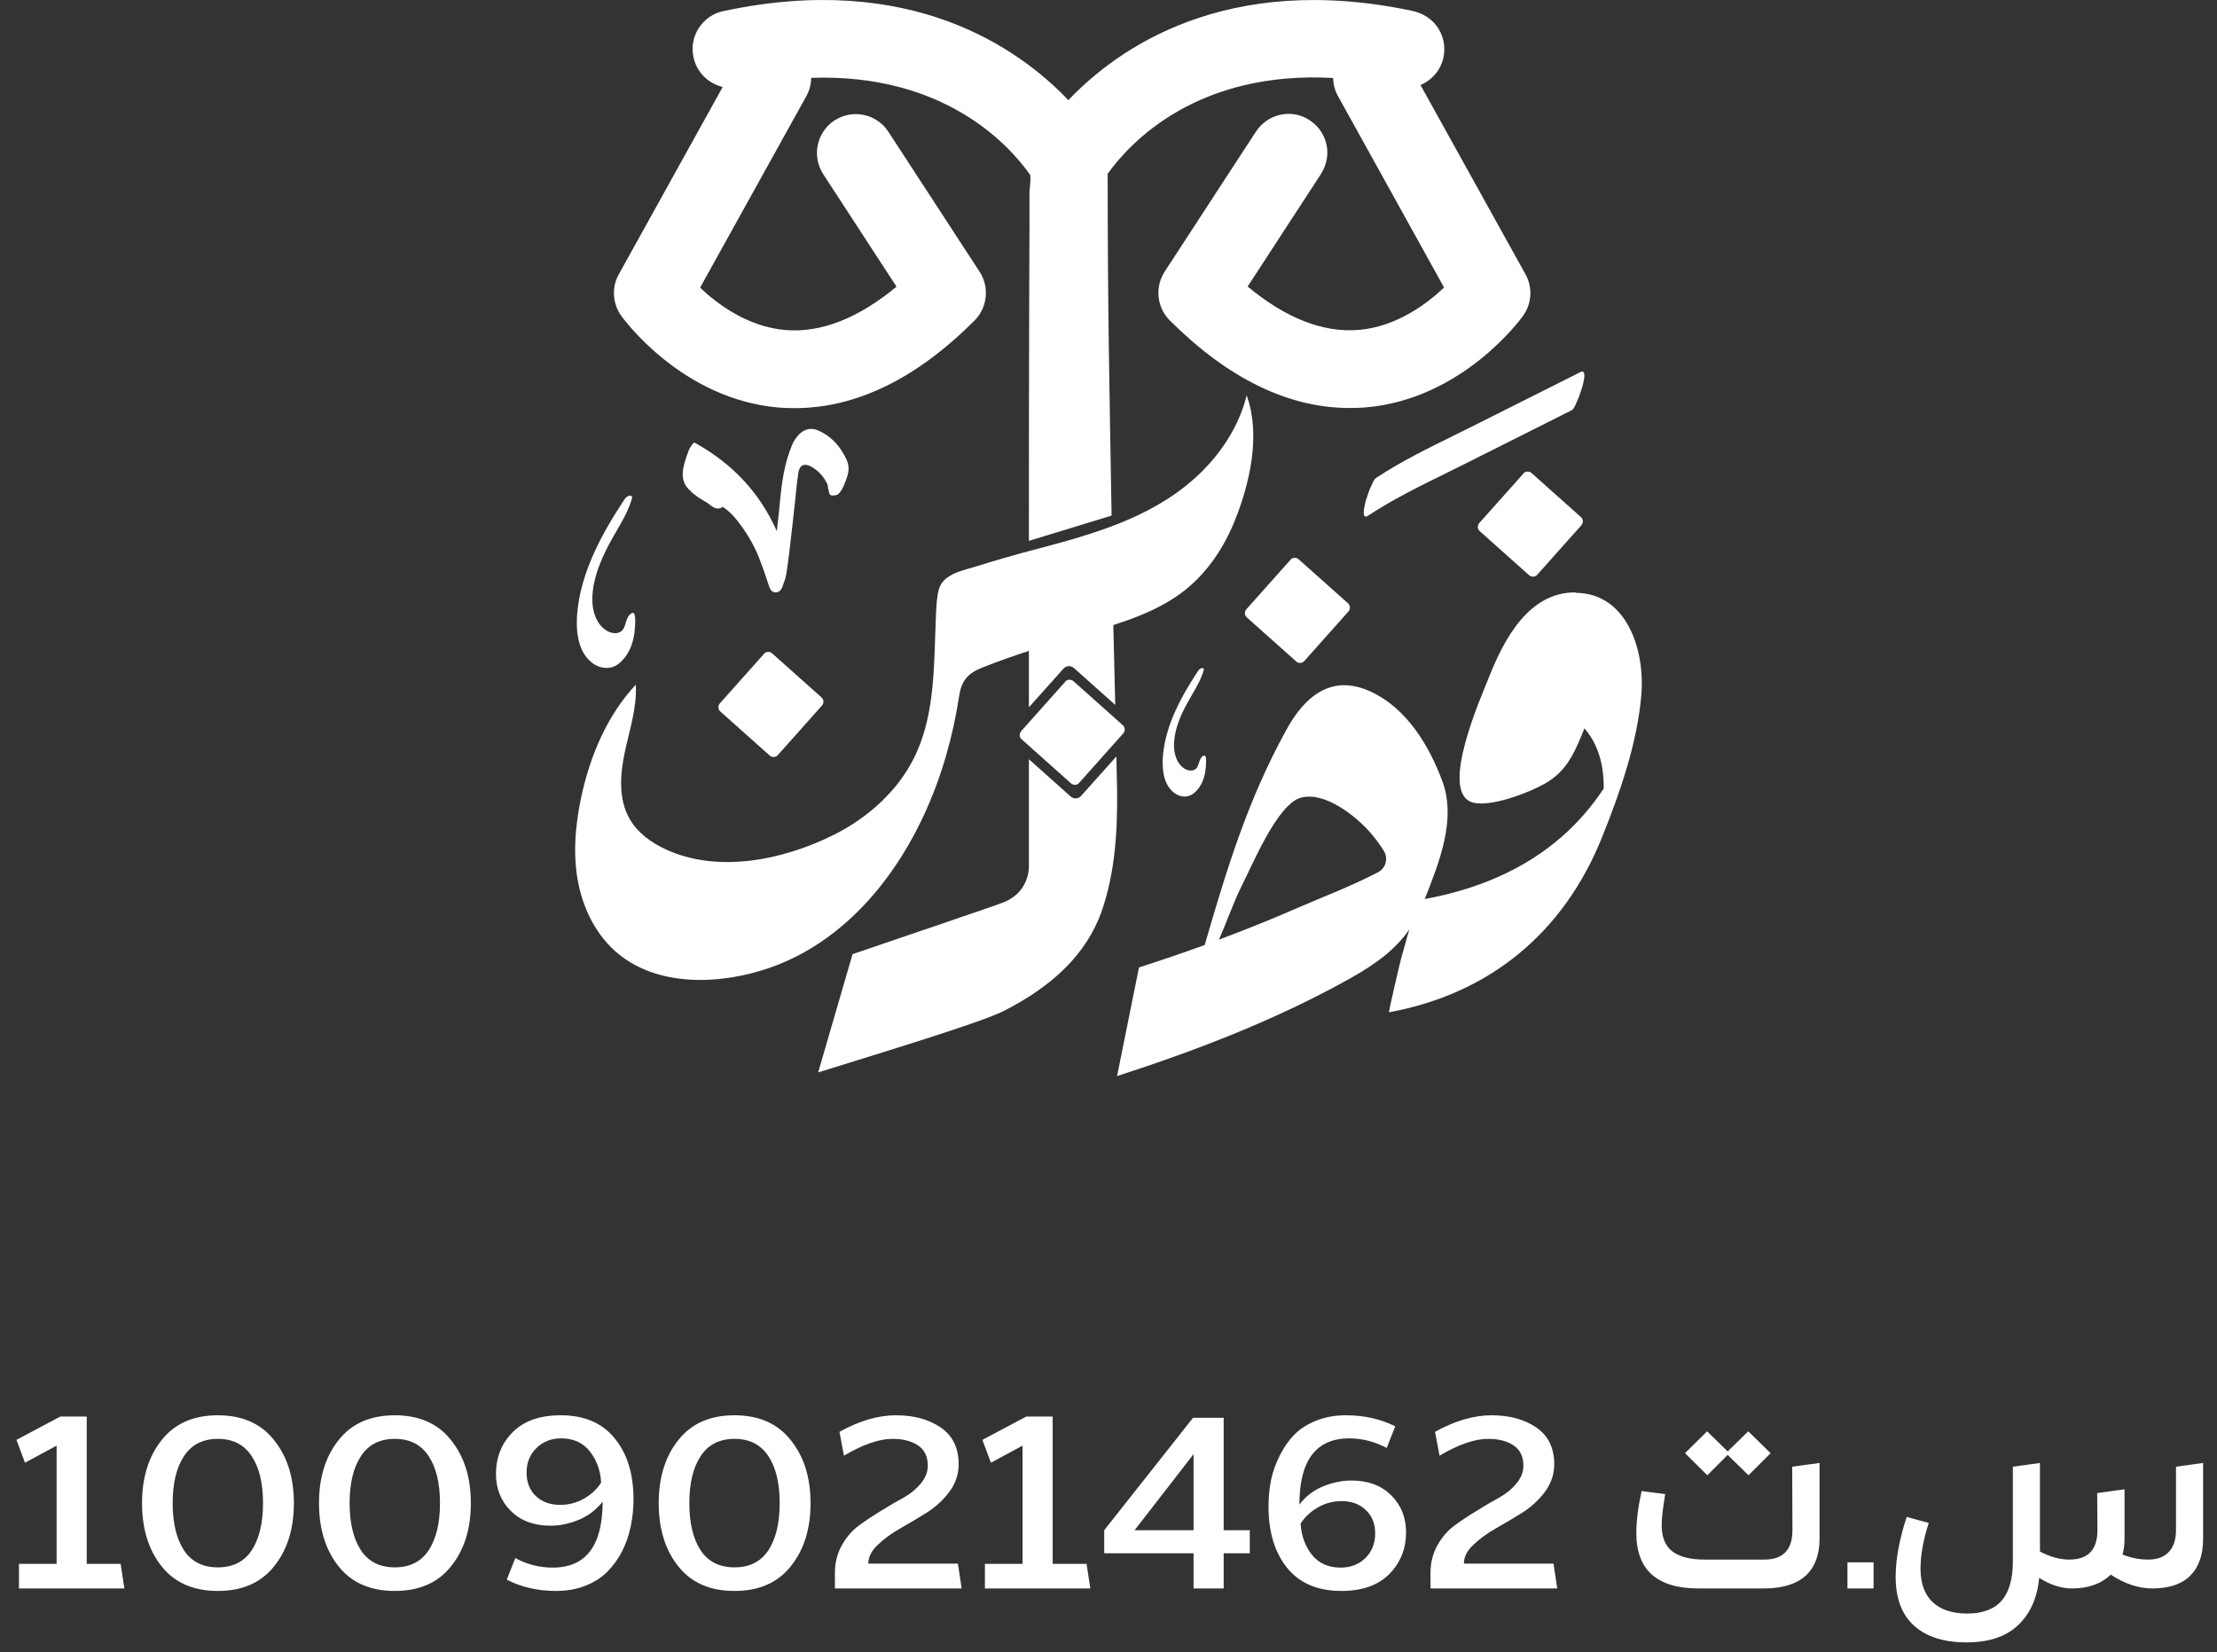 <svg width="212" height="158" viewBox="0 0 212 158" fill="none" xmlns="http://www.w3.org/2000/svg">
<rect x="0" y="0" width="212" height="158" fill="#333333" stroke="none"/>
<path d="M146.6 55.146H146.626C146.774 55.146 146.908 55.079 147.002 54.958L151.218 50.231C151.419 50.003 151.406 49.654 151.178 49.452L146.452 45.235C146.344 45.141 146.197 45.087 146.049 45.101C145.901 45.101 145.767 45.168 145.673 45.289L141.458 50.016C141.256 50.244 141.27 50.594 141.498 50.795L146.224 55.012C146.331 55.106 146.452 55.146 146.586 55.146H146.6Z" fill="white"/>
<path d="M124.327 63.392H124.354C124.501 63.392 124.636 63.325 124.73 63.205L128.945 58.477C129.147 58.249 129.133 57.9 128.905 57.698L124.179 53.481C124.072 53.387 123.924 53.333 123.776 53.347C123.629 53.347 123.494 53.414 123.401 53.535L119.185 58.262C118.984 58.49 118.997 58.84 119.225 59.041L123.951 63.258C124.058 63.352 124.179 63.392 124.313 63.392H124.327Z" fill="white"/>
<path d="M73.981 72.391H74.008C74.156 72.391 74.29 72.323 74.384 72.203L78.6 67.475C78.801 67.247 78.788 66.898 78.559 66.696L73.834 62.479C73.726 62.385 73.579 62.331 73.431 62.345C73.283 62.345 73.149 62.412 73.055 62.533L68.84 67.26C68.638 67.489 68.652 67.838 68.88 68.039L73.606 72.256C73.713 72.35 73.834 72.391 73.968 72.391H73.981Z" fill="white"/>
<path d="M66.074 47.021C66.074 47.021 66.208 47.128 66.275 47.182C66.45 47.33 66.638 47.464 66.826 47.598C66.974 47.692 67.121 47.786 67.269 47.867C67.497 48.001 67.725 48.136 67.913 48.297C68.249 48.565 68.652 48.794 69.121 48.471C69.618 48.807 70.061 49.224 70.504 49.788C71.39 50.916 72.102 52.111 72.585 53.346C72.867 54.058 73.122 54.797 73.364 55.522C73.418 55.697 73.485 55.871 73.538 56.046C73.619 56.274 73.726 56.583 74.089 56.65C74.129 56.65 74.169 56.65 74.196 56.65C74.465 56.65 74.68 56.476 74.814 56.113C74.962 55.724 75.123 55.321 75.19 54.891C75.351 53.884 75.472 52.85 75.593 51.856V51.789C75.7 50.969 75.781 50.15 75.874 49.344C75.915 48.982 75.955 48.619 75.995 48.243C76.036 47.934 76.062 47.625 76.089 47.33C76.156 46.632 76.237 45.906 76.344 45.208C76.398 44.845 76.532 44.603 76.747 44.51C76.962 44.402 77.271 44.442 77.606 44.644C78.264 45.02 78.774 45.571 79.11 46.296C79.15 46.376 79.164 46.484 79.177 46.591C79.177 46.658 79.191 46.739 79.217 46.806C79.217 46.846 79.231 46.887 79.244 46.927C79.285 47.155 79.325 47.343 79.486 47.37C79.593 47.383 79.983 47.424 80.184 47.222C80.372 47.048 80.533 46.793 80.681 46.443C81.352 44.912 81.312 44.375 80.426 43.019C79.875 42.186 79.15 41.568 78.237 41.165C77.566 40.87 76.922 41.018 76.398 41.555C76.116 41.85 75.874 42.213 75.727 42.589C75.015 44.308 74.747 46.094 74.559 48.243C74.492 48.955 74.411 49.68 74.331 50.379L74.29 50.781C74.29 50.781 74.29 50.795 74.29 50.808C72.666 47.155 70.115 44.389 66.477 42.361C66.396 42.32 66.302 42.347 66.262 42.414C66.208 42.495 66.168 42.562 66.114 42.629C66.02 42.764 65.926 42.898 65.873 43.032C65.698 43.502 65.51 44.013 65.389 44.536C65.121 45.624 65.362 46.43 66.101 47.008L66.074 47.021Z" fill="white"/>
<path d="M115.063 72.27C114.822 72.418 114.728 72.7 114.647 72.955C114.58 73.157 114.526 73.358 114.392 73.492C114.123 73.774 113.627 73.721 113.291 73.519C112.593 73.103 112.204 72.163 112.271 71.035C112.338 69.651 112.929 68.376 113.439 67.409C113.613 67.086 113.801 66.764 113.989 66.442C114.432 65.676 114.889 64.897 115.117 64.038C115.117 63.997 115.117 63.957 115.077 63.93C114.889 63.823 114.687 63.984 114.566 64.159C113.117 66.361 111.411 69.289 111.197 72.391C111.089 74.003 111.438 75.144 112.244 75.789C112.553 76.044 112.929 76.178 113.291 76.178C113.425 76.178 113.573 76.151 113.694 76.111C114.003 76.017 114.298 75.789 114.566 75.453C114.956 74.956 115.184 74.352 115.278 73.613C115.305 73.412 115.412 72.391 115.224 72.27C115.184 72.243 115.13 72.243 115.09 72.27H115.063Z" fill="white"/>
<path d="M60.382 58.652C60.046 58.853 59.938 59.229 59.831 59.579C59.751 59.847 59.67 60.116 59.495 60.29C59.133 60.68 58.462 60.586 58.019 60.317C57.079 59.753 56.569 58.504 56.649 56.987C56.743 55.133 57.535 53.414 58.207 52.111C58.435 51.682 58.69 51.239 58.932 50.822C59.522 49.801 60.14 48.754 60.449 47.586C60.462 47.532 60.449 47.478 60.395 47.451C60.14 47.303 59.871 47.532 59.71 47.76C57.764 50.715 55.481 54.636 55.186 58.8C55.038 60.962 55.508 62.506 56.596 63.366C57.012 63.702 57.522 63.876 58.005 63.876C58.193 63.876 58.381 63.849 58.556 63.796C58.972 63.661 59.361 63.366 59.724 62.909C60.247 62.251 60.556 61.432 60.677 60.438C60.704 60.169 60.851 58.8 60.596 58.639C60.543 58.598 60.475 58.598 60.408 58.639L60.382 58.652Z" fill="white"/>
<path d="M150.667 56.651C146.21 56.61 143.82 61.123 142.411 64.695C141.726 66.428 137.551 75.735 140.786 76.729C142.478 77.239 146.103 75.842 147.647 74.983C149.298 74.07 150.144 72.82 150.896 71.128C151.11 70.645 151.312 70.148 151.513 69.651C151.916 70.135 152.278 70.658 152.534 71.222C153.111 72.431 153.326 73.707 153.353 75.037C153.353 75.157 153.353 75.278 153.353 75.399C153.353 75.426 153.326 75.439 153.312 75.466C152.225 77.118 150.909 78.636 149.432 79.939C145.754 83.202 141.135 85.069 136.343 85.955C136.316 85.955 136.275 85.982 136.235 85.995C137.618 82.477 139.296 78.354 137.913 74.674C136.651 71.29 134.53 67.771 131.147 66.173C127.253 64.333 124.689 66.71 122.984 69.839C119.319 76.5 117.332 83.027 115.197 90.374C113.117 91.126 111.022 91.838 108.914 92.522L106.82 102.904C114.472 100.433 122.138 97.478 129.12 93.557C131.469 92.24 133.389 90.871 134.772 88.883C134.45 89.904 134.221 90.871 134.1 91.233C133.953 91.663 132.758 96.82 132.825 96.807C142.478 95.034 149.513 89.178 153.165 80.14C154.91 75.815 156.601 70.981 156.964 66.307C157.273 62.251 155.635 56.731 150.667 56.691V56.651ZM124.099 86.815C121.615 87.903 119.091 88.91 116.553 89.863C117.305 88.198 117.95 86.278 118.755 84.679C119.776 82.692 122.138 76.903 124.394 76.285C126.703 75.654 129.697 78.085 131.053 79.643C131.523 80.18 131.939 80.744 132.315 81.349C132.771 82.06 132.53 83.014 131.791 83.403C129.173 84.773 126.341 85.834 124.099 86.815Z" fill="white"/>
<path d="M130.637 49.398C130.637 49.398 130.717 49.398 130.758 49.358C133.134 47.787 135.738 46.498 138.262 45.262C138.907 44.94 139.565 44.617 140.209 44.295L150.292 39.232C150.453 39.151 150.587 38.883 150.761 38.48C150.761 38.453 150.788 38.426 150.788 38.413C150.976 38.01 151.137 37.553 151.285 37.056C151.379 36.761 151.648 35.767 151.406 35.579C151.339 35.525 151.258 35.512 151.164 35.565L141.082 40.629C140.437 40.951 139.793 41.273 139.135 41.596C136.598 42.845 133.98 44.12 131.59 45.705C131.415 45.826 131.268 46.121 131.147 46.43C131.134 46.471 131.12 46.498 131.107 46.511C130.919 46.914 130.758 47.37 130.61 47.867C130.61 47.867 130.234 49.17 130.503 49.358C130.529 49.385 130.57 49.398 130.61 49.398H130.637Z" fill="white"/>
<path d="M106.645 67.409L102.685 63.877C102.537 63.756 102.363 63.689 102.175 63.702C101.987 63.716 101.826 63.797 101.705 63.931L98.389 67.638V56.329L106.337 53.737C106.337 53.737 106.323 53.751 106.337 53.764C106.404 57.82 106.538 62.776 106.645 67.409Z" fill="white"/>
<path d="M105.303 87.271C103.88 91.153 100.805 94.241 95.919 96.713C93.435 97.948 81.231 101.601 78.237 102.555L81.526 91.246C81.943 91.099 84.775 90.132 87.783 89.111C87.984 89.044 88.186 88.963 88.387 88.91C88.91 88.735 89.474 88.534 90.079 88.332C90.508 88.184 90.924 88.037 91.327 87.902C91.73 87.755 92.133 87.62 92.522 87.499C92.603 87.459 92.697 87.432 92.777 87.406C93.113 87.285 93.435 87.177 93.73 87.083C93.811 87.056 93.905 87.016 93.999 86.989C94.106 86.935 94.214 86.909 94.308 86.882C94.388 86.855 94.455 86.828 94.509 86.815C95.314 86.532 95.865 86.331 95.972 86.291C96.778 85.969 97.503 85.404 97.919 84.626C98.228 84.075 98.389 83.444 98.389 82.799V72.606L102.39 76.178C102.524 76.285 102.685 76.353 102.86 76.353H102.9C103.074 76.339 103.249 76.258 103.37 76.124L106.753 72.337C106.766 72.78 106.766 73.21 106.78 73.626C106.793 74.244 106.807 74.848 106.82 75.453C106.874 79.441 106.646 83.471 105.303 87.271Z" fill="white"/>
<path d="M145.66 30.18C145.432 30.503 139.833 38.198 130.556 38.964C130.059 39.004 129.549 39.017 129.053 39.017C123.199 39.017 117.426 36.197 111.855 30.637C110.619 29.401 110.418 27.454 111.371 25.977L120.098 12.587C120.648 11.754 121.481 11.177 122.447 10.975C123.414 10.76 124.407 10.948 125.24 11.499C126.166 12.103 126.77 13.07 126.904 14.171C127.012 15.071 126.757 15.985 126.247 16.75L119.306 27.4C122.957 30.435 126.529 31.832 129.925 31.55C133.631 31.241 136.584 28.931 138.088 27.494L127.938 9.176C127.643 8.652 127.495 8.061 127.482 7.456C114.513 6.745 108.109 13.567 105.921 16.616C105.921 29.361 106.082 36.586 106.296 49.305L98.389 51.722V51.266C98.389 41.972 98.389 38.386 98.416 28.945L98.443 21.531C98.443 20.846 98.443 20.148 98.443 19.463V18.348C98.443 18.254 98.469 18.093 98.483 17.905C98.51 17.61 98.59 16.831 98.483 16.683C96.402 13.755 90.199 7.013 77.566 7.443C77.566 8.061 77.405 8.652 77.11 9.189L66.947 27.508C68.45 28.945 71.417 31.268 75.15 31.564C78.533 31.832 82.077 30.435 85.729 27.414L78.721 16.656C77.606 14.937 78.09 12.627 79.808 11.512C81.526 10.398 83.836 10.881 84.95 12.6L93.677 25.99C94.63 27.454 94.428 29.415 93.193 30.65C87.635 36.224 81.849 39.031 75.995 39.031C75.499 39.031 75.002 39.017 74.505 38.977C65.228 38.211 59.63 30.516 59.401 30.194C58.569 29.025 58.475 27.467 59.173 26.232L69.108 8.316C67.712 7.98 66.611 6.892 66.316 5.469C66.101 4.502 66.289 3.508 66.826 2.675C67.376 1.843 68.195 1.265 69.162 1.064C87.085 -2.777 97.476 4.65 102.161 9.578C106.833 4.663 117.184 -2.737 135.04 1.037C135.926 1.225 136.759 1.695 137.323 2.407C138.007 3.293 138.262 4.394 138.034 5.482C137.779 6.678 136.947 7.671 135.832 8.128L145.875 26.232C146.573 27.481 146.479 29.039 145.646 30.194L145.66 30.18Z" fill="white"/>
<path d="M119.252 37.929C119.252 37.929 119.225 37.849 119.212 37.809C118.446 40.911 116.567 43.678 114.177 45.8C109.921 49.587 104.39 51.118 99.006 52.541C97.167 53.025 95.341 53.535 93.529 54.113C92.24 54.529 90.213 54.825 89.783 56.342C89.568 57.135 89.541 57.967 89.501 58.786C89.434 60.331 89.407 61.875 89.327 63.433C89.179 66.455 88.817 69.544 87.487 72.311C85.903 75.601 83.03 78.18 79.768 79.818C75.002 82.209 68.719 83.552 63.698 81.242C62.288 80.597 60.959 79.643 60.194 78.287C59.12 76.393 59.294 74.043 59.751 71.908C60.207 69.772 60.919 67.65 60.798 65.475C58.045 68.429 56.421 72.297 55.575 76.246C54.998 78.972 54.756 81.819 55.32 84.559C55.884 87.299 57.307 89.917 59.562 91.556C63.751 94.605 69.94 94.04 74.505 92.214C78.895 90.455 82.52 87.204 85.232 83.364C87.608 79.993 89.34 76.178 90.481 72.216C91.018 70.363 91.421 68.483 91.716 66.576C91.931 65.125 92.508 64.414 93.905 63.85C97.275 62.507 100.765 61.486 104.242 60.452C107.411 59.512 110.66 58.518 113.264 56.476C115.466 54.744 117.077 52.313 118.111 49.708C119.52 46.162 120.541 41.676 119.265 37.956L119.252 37.929Z" fill="white"/>
<path d="M102.792 75.05H102.819C102.967 75.05 103.101 74.983 103.195 74.862L107.411 70.134C107.612 69.906 107.599 69.557 107.371 69.355L102.645 65.138C102.537 65.044 102.39 64.991 102.242 65.004C102.094 65.004 101.96 65.071 101.866 65.192L97.65 69.919C97.449 70.148 97.463 70.497 97.691 70.698L102.417 74.915C102.524 75.009 102.645 75.05 102.779 75.05H102.792Z" fill="white"/>
<path d="M11.534 149.552L11.894 151.904H1.814V149.552H5.414V138.248L2.39 139.88L1.574 137.696L5.774 135.464H8.294V149.552H11.534ZM26.207 149.792C24.959 151.36 23.167 152.144 20.831 152.144C18.495 152.144 16.703 151.36 15.455 149.792C14.207 148.224 13.583 146.208 13.583 143.744C13.583 141.296 14.207 139.288 15.455 137.72C16.703 136.136 18.495 135.344 20.831 135.344C23.167 135.344 24.959 136.136 26.207 137.72C27.471 139.288 28.103 141.296 28.103 143.744C28.103 146.208 27.471 148.224 26.207 149.792ZM24.071 139.256C23.351 138.152 22.271 137.6 20.831 137.6C19.391 137.6 18.311 138.152 17.591 139.256C16.871 140.344 16.511 141.84 16.511 143.744C16.511 145.648 16.871 147.152 17.591 148.256C18.311 149.344 19.391 149.888 20.831 149.888C22.271 149.888 23.351 149.344 24.071 148.256C24.791 147.152 25.151 145.648 25.151 143.744C25.151 141.84 24.791 140.344 24.071 139.256ZM43.129 149.792C41.881 151.36 40.089 152.144 37.753 152.144C35.417 152.144 33.625 151.36 32.377 149.792C31.129 148.224 30.505 146.208 30.505 143.744C30.505 141.296 31.129 139.288 32.377 137.72C33.625 136.136 35.417 135.344 37.753 135.344C40.089 135.344 41.881 136.136 43.129 137.72C44.393 139.288 45.025 141.296 45.025 143.744C45.025 146.208 44.393 148.224 43.129 149.792ZM40.993 139.256C40.273 138.152 39.193 137.6 37.753 137.6C36.313 137.6 35.233 138.152 34.513 139.256C33.793 140.344 33.433 141.84 33.433 143.744C33.433 145.648 33.793 147.152 34.513 148.256C35.233 149.344 36.313 149.888 37.753 149.888C39.193 149.888 40.273 149.344 40.993 148.256C41.713 147.152 42.073 145.648 42.073 143.744C42.073 141.84 41.713 140.344 40.993 139.256ZM49.275 149C50.395 149.608 51.587 149.912 52.851 149.912C56.035 149.912 57.627 147.808 57.627 143.6C57.019 144.384 56.251 144.968 55.323 145.352C54.411 145.72 53.523 145.904 52.659 145.904C51.059 145.904 49.787 145.432 48.843 144.488C47.899 143.544 47.427 142.368 47.427 140.96C47.427 139.36 47.963 138.024 49.035 136.952C50.107 135.88 51.635 135.344 53.619 135.344C55.875 135.344 57.595 136.08 58.779 137.552C59.979 139.008 60.579 140.952 60.579 143.384C60.579 144.264 60.491 145.12 60.315 145.952C60.155 146.768 59.883 147.56 59.499 148.328C59.115 149.08 58.643 149.736 58.083 150.296C57.539 150.856 56.843 151.304 55.995 151.64C55.147 151.976 54.211 152.144 53.187 152.144C51.427 152.144 49.851 151.784 48.459 151.064L49.275 149ZM57.483 141.776C57.419 140.624 57.059 139.632 56.403 138.8C55.747 137.968 54.835 137.552 53.667 137.552C52.707 137.552 51.915 137.864 51.291 138.488C50.667 139.096 50.355 139.872 50.355 140.816C50.355 141.76 50.651 142.512 51.243 143.072C51.835 143.632 52.611 143.912 53.571 143.912C54.387 143.912 55.147 143.712 55.851 143.312C56.571 142.896 57.115 142.384 57.483 141.776ZM75.613 149.792C74.365 151.36 72.573 152.144 70.237 152.144C67.901 152.144 66.109 151.36 64.861 149.792C63.613 148.224 62.989 146.208 62.989 143.744C62.989 141.296 63.613 139.288 64.861 137.72C66.109 136.136 67.901 135.344 70.237 135.344C72.573 135.344 74.365 136.136 75.613 137.72C76.877 139.288 77.509 141.296 77.509 143.744C77.509 146.208 76.877 148.224 75.613 149.792ZM73.477 139.256C72.757 138.152 71.677 137.6 70.237 137.6C68.797 137.6 67.717 138.152 66.997 139.256C66.277 140.344 65.917 141.84 65.917 143.744C65.917 145.648 66.277 147.152 66.997 148.256C67.717 149.344 68.797 149.888 70.237 149.888C71.677 149.888 72.757 149.344 73.477 148.256C74.197 147.152 74.557 145.648 74.557 143.744C74.557 141.84 74.197 140.344 73.477 139.256ZM80.271 136.928C82.175 135.872 83.975 135.344 85.671 135.344C87.399 135.344 88.831 135.736 89.967 136.52C91.103 137.304 91.671 138.472 91.671 140.024C91.671 140.984 91.375 141.864 90.783 142.664C90.191 143.448 89.471 144.112 88.623 144.656C87.775 145.184 86.927 145.688 86.079 146.168C85.231 146.648 84.511 147.176 83.919 147.752C83.327 148.312 83.031 148.904 83.031 149.528H91.599L91.959 151.904H79.839V150.416C79.839 149.456 80.055 148.584 80.487 147.8C80.935 147 81.487 146.36 82.143 145.88C82.799 145.4 83.511 144.928 84.279 144.464C85.047 143.984 85.759 143.568 86.415 143.216C87.071 142.848 87.615 142.4 88.047 141.872C88.495 141.344 88.719 140.776 88.719 140.168C88.719 139.288 88.407 138.64 87.783 138.224C87.159 137.808 86.351 137.6 85.359 137.6C84.063 137.6 82.511 138.136 80.703 139.208L80.271 136.928ZM103.902 149.552L104.262 151.904H94.182V149.552H97.782V138.248L94.758 139.88L93.942 137.696L98.142 135.464H100.662V149.552H103.902ZM119.51 148.544H117.014V151.904H114.134V148.544H105.59V146.336L114.086 135.584H117.014V146.336H119.51V148.544ZM114.134 146.336V139.064L108.494 146.336H114.134ZM132.606 138.464C131.438 137.856 130.246 137.552 129.03 137.552C125.846 137.552 124.254 139.664 124.254 143.888C124.862 143.088 125.622 142.504 126.534 142.136C127.446 141.768 128.342 141.584 129.222 141.584C130.822 141.584 132.094 142.056 133.038 143C133.982 143.944 134.454 145.12 134.454 146.528C134.454 148.112 133.918 149.448 132.846 150.536C131.774 151.608 130.246 152.144 128.262 152.144C126.006 152.144 124.278 151.408 123.078 149.936C121.894 148.464 121.302 146.512 121.302 144.08C121.302 143.2 121.382 142.352 121.542 141.536C121.718 140.72 121.998 139.936 122.382 139.184C122.766 138.416 123.23 137.752 123.774 137.192C124.334 136.632 125.038 136.184 125.886 135.848C126.734 135.512 127.67 135.344 128.694 135.344C130.438 135.344 132.014 135.696 133.422 136.4L132.606 138.464ZM124.374 145.712C124.438 146.864 124.798 147.856 125.454 148.688C126.11 149.504 127.022 149.912 128.19 149.912C129.15 149.912 129.942 149.608 130.566 149C131.19 148.376 131.502 147.592 131.502 146.648C131.502 145.72 131.206 144.976 130.614 144.416C130.022 143.84 129.246 143.552 128.286 143.552C127.47 143.552 126.702 143.76 125.982 144.176C125.278 144.592 124.742 145.104 124.374 145.712ZM137.224 136.928C139.128 135.872 140.928 135.344 142.624 135.344C144.352 135.344 145.784 135.736 146.92 136.52C148.056 137.304 148.624 138.472 148.624 140.024C148.624 140.984 148.328 141.864 147.736 142.664C147.144 143.448 146.424 144.112 145.576 144.656C144.728 145.184 143.88 145.688 143.032 146.168C142.184 146.648 141.464 147.176 140.872 147.752C140.28 148.312 139.984 148.904 139.984 149.528H148.552L148.912 151.904H136.792V150.416C136.792 149.456 137.008 148.584 137.44 147.8C137.888 147 138.44 146.36 139.096 145.88C139.752 145.4 140.464 144.928 141.232 144.464C142 143.984 142.712 143.568 143.368 143.216C144.024 142.848 144.568 142.4 145 141.872C145.448 141.344 145.672 140.776 145.672 140.168C145.672 139.288 145.36 138.64 144.736 138.224C144.112 137.808 143.304 137.6 142.312 137.6C141.016 137.6 139.464 138.136 137.656 139.208L137.224 136.928ZM165.21 139.136L163.266 141.08L161.13 138.968L163.242 136.88L165.21 138.8L167.178 136.88L169.314 138.968L167.202 141.08L165.21 139.136ZM171.378 140.264L173.994 139.904V147.152C173.994 148.688 173.554 149.864 172.674 150.68C171.794 151.48 170.482 151.888 168.738 151.904H162.378C160.442 151.904 158.97 151.464 157.962 150.584C156.97 149.688 156.474 148.368 156.474 146.624C156.474 145.456 156.642 144.112 156.978 142.592L159.234 142.88C159.01 144.224 158.898 145.216 158.898 145.856C158.898 146.992 159.234 147.824 159.906 148.352C160.594 148.88 161.626 149.144 163.002 149.144H168.714C170.506 149.144 171.402 148.208 171.402 146.336L171.378 140.264ZM179.158 151.904H176.662V149.408H179.158V151.904ZM208.079 140.264L210.671 139.904V147.152C210.671 148.688 210.263 149.864 209.447 150.68C208.631 151.496 207.423 151.904 205.823 151.904C204.511 151.904 203.183 151.464 201.839 150.584C200.927 151.464 199.687 151.904 198.119 151.904C197.111 151.904 196.071 151.568 194.999 150.896C194.807 152.832 194.127 154.344 192.959 155.432C191.807 156.52 190.167 157.064 188.039 157.064C185.895 157.064 184.231 156.536 183.047 155.48C181.863 154.424 181.271 152.856 181.271 150.776C181.271 149.112 181.623 147.208 182.327 145.064L184.439 145.64C183.911 147.256 183.647 148.728 183.647 150.056C183.663 151.464 184.055 152.52 184.823 153.224C185.591 153.944 186.687 154.304 188.111 154.304C189.583 154.304 190.679 153.896 191.399 153.08C192.119 152.264 192.479 151 192.479 149.288V140.264L195.071 139.904V148.376C196.047 148.888 196.983 149.144 197.879 149.144C199.671 149.144 200.567 148.208 200.567 146.336L200.543 142.784L203.159 142.424V147.152C203.159 147.68 203.095 148.184 202.967 148.664C203.767 148.984 204.583 149.144 205.415 149.144C206.279 149.144 206.935 148.904 207.383 148.424C207.847 147.944 208.079 147.248 208.079 146.336V140.264Z" fill="white"/>
</svg>
